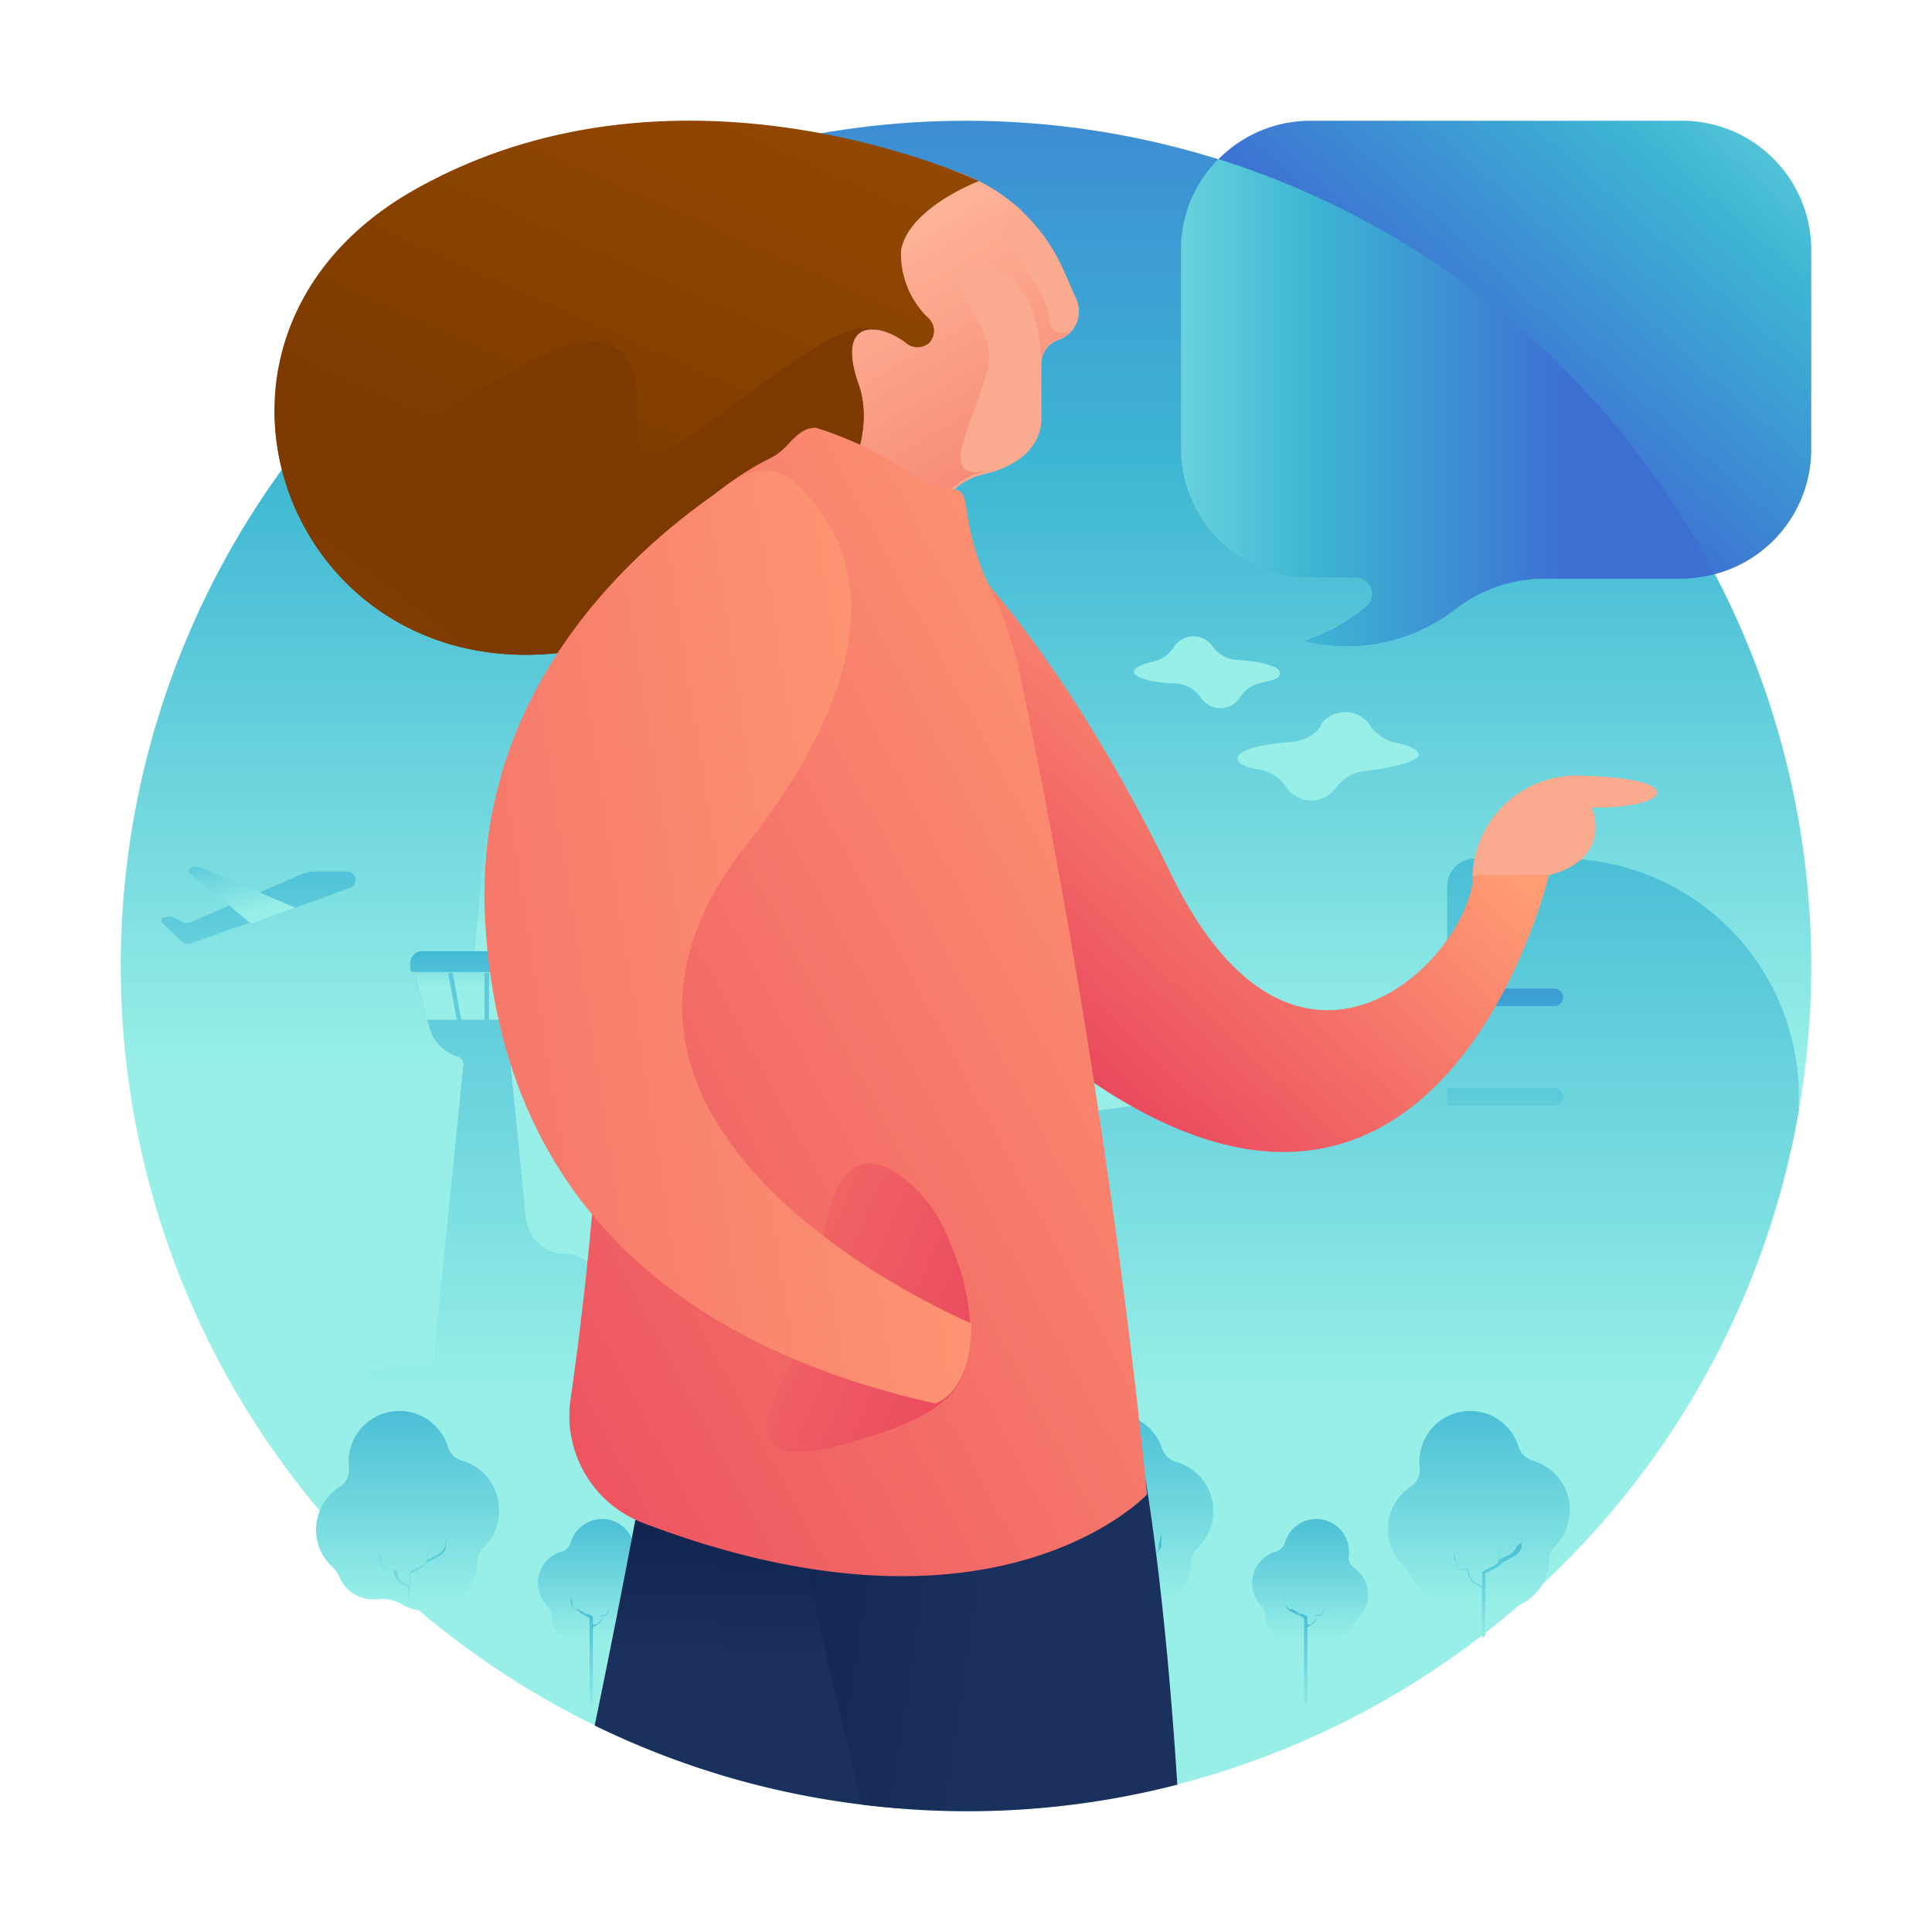 <?xml version="1.0" encoding="UTF-8"?> <svg xmlns="http://www.w3.org/2000/svg" xmlns:xlink="http://www.w3.org/1999/xlink" id="Layer_1" data-name="Layer 1" viewBox="0 0 64 64"><defs><style>.cls-1{fill:url(#linear-gradient);}.cls-2{fill:url(#linear-gradient-2);}.cls-3{fill:url(#linear-gradient-3);}.cls-4{fill:url(#linear-gradient-4);}.cls-5{fill:url(#linear-gradient-5);}.cls-6{fill:url(#linear-gradient-6);}.cls-7{fill:url(#linear-gradient-7);}.cls-8{fill:url(#linear-gradient-8);}.cls-9{fill:url(#linear-gradient-9);}.cls-10{fill:url(#linear-gradient-10);}.cls-11{fill:url(#linear-gradient-11);}.cls-12{fill:url(#linear-gradient-12);}.cls-13{fill:url(#linear-gradient-13);}.cls-14{fill:url(#linear-gradient-14);}.cls-15{fill:url(#linear-gradient-15);}.cls-16{fill:url(#linear-gradient-16);}.cls-17{fill:url(#linear-gradient-17);}.cls-18{fill:url(#linear-gradient-18);}.cls-19{fill:url(#linear-gradient-19);}.cls-20{fill:url(#linear-gradient-20);}.cls-21{fill:url(#linear-gradient-21);}.cls-22{fill:url(#linear-gradient-22);}.cls-23{fill:url(#linear-gradient-23);}.cls-24{fill:url(#linear-gradient-24);}.cls-25{fill:url(#linear-gradient-25);}.cls-26{fill:#f9aa8f;}.cls-27{fill:url(#linear-gradient-28);}.cls-28{fill:url(#linear-gradient-29);}.cls-29{fill:url(#linear-gradient-30);}.cls-30{fill:url(#linear-gradient-31);}.cls-31{fill:url(#linear-gradient-32);}.cls-32{fill:url(#linear-gradient-33);}.cls-33{fill:url(#linear-gradient-34);}.cls-34{fill:url(#linear-gradient-35);}.cls-35{fill:url(#linear-gradient-36);}.cls-36{fill:url(#linear-gradient-37);}.cls-37{fill:url(#linear-gradient-38);}.cls-38{fill:url(#linear-gradient-39);}.cls-39{fill:url(#linear-gradient-40);}</style><linearGradient id="linear-gradient" x1="32" y1="36.13" x2="32" y2="-4" gradientUnits="userSpaceOnUse"><stop offset="0.02" stop-color="#97efe7"></stop><stop offset="0.52" stop-color="#3db6d3"></stop><stop offset="1" stop-color="#3d6fd3"></stop></linearGradient><linearGradient id="linear-gradient-2" x1="16.2" y1="31.25" x2="16.2" y2="13.51" xlink:href="#linear-gradient"></linearGradient><linearGradient id="linear-gradient-3" x1="33.96" y1="47.17" x2="33.96" y2="4.78" xlink:href="#linear-gradient"></linearGradient><linearGradient id="linear-gradient-4" x1="15.52" y1="32.84" x2="15.52" y2="26.5" xlink:href="#linear-gradient"></linearGradient><linearGradient id="linear-gradient-5" x1="16.73" y1="32.84" x2="16.73" y2="26.5" xlink:href="#linear-gradient"></linearGradient><linearGradient id="linear-gradient-6" x1="14.42" y1="32.84" x2="14.42" y2="26.5" xlink:href="#linear-gradient"></linearGradient><linearGradient id="linear-gradient-7" x1="17.83" y1="32.84" x2="17.83" y2="26.5" xlink:href="#linear-gradient"></linearGradient><linearGradient id="linear-gradient-8" x1="16.12" y1="36.13" x2="16.12" y2="26.8" xlink:href="#linear-gradient"></linearGradient><linearGradient id="linear-gradient-9" x1="13.52" y1="53.38" x2="13.52" y2="38.41" xlink:href="#linear-gradient"></linearGradient><linearGradient id="linear-gradient-10" x1="13.71" y1="53.31" x2="13.71" y2="48.14" xlink:href="#linear-gradient"></linearGradient><linearGradient id="linear-gradient-11" x1="25.35" y1="53.38" x2="25.35" y2="38.41" xlink:href="#linear-gradient"></linearGradient><linearGradient id="linear-gradient-12" x1="25.54" y1="57.27" x2="25.54" y2="44.65" xlink:href="#linear-gradient"></linearGradient><linearGradient id="linear-gradient-13" x1="2838.81" y1="54.54" x2="2838.81" y2="44.91" gradientTransform="matrix(-1, 0, 0, 1, 2858.56, 0)" xlink:href="#linear-gradient"></linearGradient><linearGradient id="linear-gradient-14" x1="2838.93" y1="57.04" x2="2838.93" y2="48.93" gradientTransform="matrix(-1, 0, 0, 1, 2858.56, 0)" xlink:href="#linear-gradient"></linearGradient><linearGradient id="linear-gradient-15" x1="37.18" y1="53.38" x2="37.18" y2="38.41" xlink:href="#linear-gradient"></linearGradient><linearGradient id="linear-gradient-16" x1="37.37" y1="57.27" x2="37.37" y2="44.65" xlink:href="#linear-gradient"></linearGradient><linearGradient id="linear-gradient-17" x1="2826.98" y1="54.54" x2="2826.98" y2="44.91" gradientTransform="matrix(-1, 0, 0, 1, 2858.56, 0)" xlink:href="#linear-gradient"></linearGradient><linearGradient id="linear-gradient-18" x1="2827.1" y1="57.04" x2="2827.1" y2="48.93" gradientTransform="matrix(-1, 0, 0, 1, 2858.56, 0)" xlink:href="#linear-gradient"></linearGradient><linearGradient id="linear-gradient-19" x1="49.02" y1="53.38" x2="49.02" y2="38.41" xlink:href="#linear-gradient"></linearGradient><linearGradient id="linear-gradient-20" x1="49.21" y1="54.65" x2="49.21" y2="46.96" xlink:href="#linear-gradient"></linearGradient><linearGradient id="linear-gradient-21" x1="2815.15" y1="54.54" x2="2815.15" y2="44.91" gradientTransform="matrix(-1, 0, 0, 1, 2858.56, 0)" xlink:href="#linear-gradient"></linearGradient><linearGradient id="linear-gradient-22" x1="2815.27" y1="57.04" x2="2815.27" y2="48.93" gradientTransform="matrix(-1, 0, 0, 1, 2858.56, 0)" xlink:href="#linear-gradient"></linearGradient><linearGradient id="linear-gradient-23" x1="8.56" y1="37.12" x2="8.56" y2="17.11" xlink:href="#linear-gradient"></linearGradient><linearGradient id="linear-gradient-24" x1="8.33" y1="30.43" x2="6.19" y2="23.98" xlink:href="#linear-gradient"></linearGradient><linearGradient id="linear-gradient-25" x1="49.86" y1="39.75" x2="49.86" y2="29.7" xlink:href="#linear-gradient"></linearGradient><linearGradient id="linear-gradient-28" x1="43.21" y1="22.57" x2="27.4" y2="39.38" gradientUnits="userSpaceOnUse"><stop offset="0" stop-color="#ff9c74"></stop><stop offset="0.62" stop-color="#ea4a5e"></stop><stop offset="1" stop-color="#b2314e"></stop></linearGradient><linearGradient id="linear-gradient-29" x1="22.25" y1="-1.35" x2="33.92" y2="18.33" gradientUnits="userSpaceOnUse"><stop offset="0" stop-color="#fbc19e"></stop><stop offset="0.48" stop-color="#ffb699"></stop><stop offset="1" stop-color="#f47e6d"></stop></linearGradient><linearGradient id="linear-gradient-30" x1="25.82" y1="-1.48" x2="15.01" y2="22.73" gradientUnits="userSpaceOnUse"><stop offset="0.03" stop-color="#974b00"></stop><stop offset="0.75" stop-color="#7d3a00"></stop></linearGradient><linearGradient id="linear-gradient-31" x1="9.21" y1="27.3" x2="16.46" y2="17.54" xlink:href="#linear-gradient-30"></linearGradient><linearGradient id="linear-gradient-32" x1="25.72" y1="54.86" x2="26.01" y2="41.3" gradientUnits="userSpaceOnUse"><stop offset="0" stop-color="#1a305d"></stop><stop offset="0.76" stop-color="#03153b"></stop></linearGradient><linearGradient id="linear-gradient-33" x1="32.98" y1="51.41" x2="6.23" y2="47.35" xlink:href="#linear-gradient-32"></linearGradient><linearGradient id="linear-gradient-34" x1="43.42" y1="26.12" x2="-8.84" y2="54" xlink:href="#linear-gradient-28"></linearGradient><linearGradient id="linear-gradient-35" x1="12.72" y1="36.81" x2="44.07" y2="50.55" xlink:href="#linear-gradient-28"></linearGradient><linearGradient id="linear-gradient-36" x1="34" y1="30.12" x2="-31.91" y2="40.39" xlink:href="#linear-gradient-28"></linearGradient><linearGradient id="linear-gradient-37" x1="62.45" y1="-2.93" x2="48.45" y2="12.82" xlink:href="#linear-gradient"></linearGradient><linearGradient id="linear-gradient-38" x1="34.25" y1="13.33" x2="51.91" y2="13.33" xlink:href="#linear-gradient"></linearGradient><linearGradient id="linear-gradient-39" x1="1600.01" y1="10.75" x2="1600.01" y2="1.48" gradientTransform="translate(-1556.01)" xlink:href="#linear-gradient"></linearGradient><linearGradient id="linear-gradient-40" x1="844.27" y1="10.75" x2="844.27" y2="1.48" gradientTransform="matrix(-1, 0, 0, 1, 884.27, 0)" xlink:href="#linear-gradient"></linearGradient></defs><title>conversation</title><circle class="cls-1" cx="32" cy="32" r="28"></circle><path class="cls-2" d="M16.69,31.71l-.49.49-.49-.49.44-5a.05.05,0,0,1,.1,0Z"></path><path class="cls-3" d="M59.59,36.78v-.46a7.88,7.88,0,0,0-7.88-7.88H48.86a.92.92,0,0,0-.92.92v5.51a1.67,1.67,0,0,1-1.67,1.67H39.62a21.06,21.06,0,0,0-16.93,8.53H21.54v-.83H20.49a.61.61,0,0,1-.61-.61v-.95a1.14,1.14,0,0,0-1.14-1.14,1.33,1.33,0,0,1-1.32-1.2l-.5-5a.36.36,0,0,1,.34-.38.78.78,0,0,0,.65-.56l.58-2a.14.14,0,0,0-.13-.17H13.89a.14.14,0,0,0-.13.17l.52,1.81a1.41,1.41,0,0,0,.91.8.25.25,0,0,1,.16.26l-1,9.87a.14.14,0,0,1-.14.12h-.87a3.43,3.43,0,0,0-2.42,1l-.66.66a.14.14,0,0,1-.1,0H8.33A28,28,0,0,0,59.59,36.78Z"></path><polygon class="cls-4" points="15.28 33.78 16.05 33.78 16.05 32.2 14.99 32.2 15.28 33.78"></polygon><polygon class="cls-5" points="17.26 32.2 16.2 32.2 16.2 33.78 16.97 33.78 17.26 32.2"></polygon><polygon class="cls-6" points="14.84 32.2 13.71 32.2 14.16 33.78 15.13 33.78 14.84 32.2"></polygon><polygon class="cls-7" points="17.41 32.2 17.12 33.78 18.09 33.78 18.54 32.2 17.41 32.2"></polygon><path class="cls-8" d="M14,31.51h4.26a.4.4,0,0,1,.4.4v.2a.09.09,0,0,1-.09.09H13.68a.09.09,0,0,1-.09-.09v-.2A.4.4,0,0,1,14,31.51Z"></path><path class="cls-9" d="M16.53,50a1.68,1.68,0,0,0-1.22-1.61.7.7,0,0,1-.48-.48,1.68,1.68,0,0,0-3.27.32,1.7,1.7,0,0,0,0,.38.67.67,0,0,1-.3.64A1.68,1.68,0,0,0,11,51.9a1.09,1.09,0,0,1,.25.35,1.19,1.19,0,0,0,1.1.73h.15a1.2,1.2,0,0,1,.78.15,1.68,1.68,0,0,0,2.54-1.43h0a.58.58,0,0,1,.18-.42A1.67,1.67,0,0,0,16.53,50Z"></path><path class="cls-10" d="M14.75,51.22a.53.53,0,0,1-.2.25l-.15.08-.25.12,0,0,0-.16.09-.32-.1.32,0,.16,0,.07h0a0,0,0,0,0,0,0h0l0,0a.52.52,0,0,1-.12.11l-.15.08-.27.13,0-1.51,0,2-.15-.08a.57.57,0,0,1-.17-.12.52.52,0,0,1-.11-.17s0-.06,0-.1A.22.22,0,0,0,13,52a.23.23,0,0,0-.1,0l-.1,0a.24.24,0,0,1-.14-.14l-.1-.41c0,.14.06.28.09.41a.25.25,0,0,0,.14.15l.1,0L13,52a.19.19,0,0,1,.06.08s0,.07,0,.1a.55.55,0,0,0,.11.18.61.61,0,0,0,.17.13l.17.09V53l.07.06v-.93l.28-.15L14,51.9a.55.55,0,0,0,.12-.12l0,0h0l.3-.16.15-.08a.55.55,0,0,0,.2-.27l0-.16.09-.32-.1.32Z"></path><path class="cls-11" d="M28.36,50a1.68,1.68,0,0,0-1.22-1.61.7.7,0,0,1-.48-.48,1.68,1.68,0,0,0-3.27.32,1.7,1.7,0,0,0,0,.38.67.67,0,0,1-.3.64,1.68,1.68,0,0,0-.25,2.6,1.09,1.09,0,0,1,.25.35,1.19,1.19,0,0,0,1.1.73h.15a1.2,1.2,0,0,1,.78.15,1.68,1.68,0,0,0,2.54-1.43h0a.58.58,0,0,1,.18-.42A1.67,1.67,0,0,0,28.36,50Z"></path><path class="cls-12" d="M26.63,51.06l0,.16a.53.53,0,0,1-.2.25l-.15.08-.25.12,0,0,0-.16.09-.32-.1.32,0,.16,0,.07h0a0,0,0,0,0,0,0h0l0,0a.52.52,0,0,1-.12.11l-.15.08-.27.13,0-1.51,0,2-.15-.08a.57.57,0,0,1-.17-.12.52.52,0,0,1-.11-.17s0-.06,0-.1A.22.22,0,0,0,24.8,52a.23.23,0,0,0-.1,0l-.1,0a.23.23,0,0,1-.14-.14l-.1-.41c0,.14.06.28.09.41a.25.25,0,0,0,.14.15l.1,0,.09,0a.19.19,0,0,1,.06.08s0,.07,0,.1a.55.55,0,0,0,.11.18.61.61,0,0,0,.17.13l.17.09-.06,4h0a.09.09,0,1,0,.17,0l-.06-4.43.28-.15.15-.08a.55.55,0,0,0,.12-.12l0,0h0l.3-.16.15-.08a.55.55,0,0,0,.2-.27l0-.16.09-.32Z"></path><path class="cls-13" d="M17.82,52.4a1.08,1.08,0,0,1,.78-1,.45.45,0,0,0,.31-.31,1.08,1.08,0,0,1,2.11.21,1.09,1.09,0,0,1,0,.24.43.43,0,0,0,.19.41,1.08,1.08,0,0,1,.16,1.67.7.7,0,0,0-.16.23.77.77,0,0,1-.71.47h-.1a.77.77,0,0,0-.5.1,1.08,1.08,0,0,1-1.63-.92h0a.38.38,0,0,0-.11-.27A1.07,1.07,0,0,1,17.82,52.4Z"></path><path class="cls-14" d="M18.92,53.05l0,.1a.34.34,0,0,0,.05.09l.08.07.09,0,.16.08v0l0-.1-.06-.21.06.21,0,.1,0,0h0a0,0,0,0,1,0,0h0v0l.08.07.09,0,.17.08v-1l0,1.27.1,0a.37.37,0,0,0,.11-.08.33.33,0,0,0,.07-.11l0-.06a.14.14,0,0,1,0-.06l.06,0,.07,0a.15.15,0,0,0,.09-.09l.07-.26-.06.27a.16.16,0,0,1-.09.1l-.07,0-.06,0,0,.05,0,.07a.35.35,0,0,1-.07.12.39.39,0,0,1-.11.08l-.11.06,0,2.55h0a.06.06,0,0,1-.11,0l0-2.85-.18-.1-.09-.05-.08-.08v0h0l-.19-.1-.09-.05L19,53.26a.35.35,0,0,1-.05-.1l0-.1-.06-.21Z"></path><path class="cls-15" d="M40.19,50A1.68,1.68,0,0,0,39,48.44.7.7,0,0,1,38.5,48a1.68,1.68,0,0,0-3.27.32,1.7,1.7,0,0,0,0,.38.67.67,0,0,1-.3.64,1.68,1.68,0,0,0-.25,2.6,1.09,1.09,0,0,1,.25.35A1.19,1.19,0,0,0,36,53h.15a1.2,1.2,0,0,1,.78.15,1.68,1.68,0,0,0,2.54-1.43h0a.58.58,0,0,1,.18-.42A1.67,1.67,0,0,0,40.19,50Z"></path><path class="cls-16" d="M38.47,51.06l0,.16a.53.53,0,0,1-.2.25l-.15.08-.25.12,0,0,0-.16.09-.32-.1.32,0,.16,0,.07h0a0,0,0,0,0,0,0h0l0,0a.52.52,0,0,1-.12.11l-.15.08-.27.13,0-1.51,0,2L37,52.47a.57.57,0,0,1-.17-.12.52.52,0,0,1-.11-.17s0-.06,0-.1a.22.22,0,0,0-.07-.09.23.23,0,0,0-.1,0l-.1,0a.23.23,0,0,1-.14-.14l-.1-.41c0,.14.06.28.09.41a.25.25,0,0,0,.14.15l.1,0,.09,0a.19.19,0,0,1,.06.08s0,.07,0,.1a.55.55,0,0,0,.11.18.61.61,0,0,0,.17.13l.17.09-.06,4h0a.09.09,0,0,0,.17,0l-.06-4.43.28-.15.15-.08a.55.55,0,0,0,.12-.12l0,0h0l.3-.16.15-.08a.55.55,0,0,0,.2-.27l0-.16.09-.32Z"></path><path class="cls-17" d="M29.65,52.4a1.08,1.08,0,0,1,.78-1,.45.45,0,0,0,.31-.31,1.08,1.08,0,0,1,2.11.21,1.09,1.09,0,0,1,0,.24.43.43,0,0,0,.19.41,1.08,1.08,0,0,1,.16,1.67.7.7,0,0,0-.16.23.77.77,0,0,1-.71.47h-.1a.77.77,0,0,0-.5.1,1.08,1.08,0,0,1-1.63-.92h0a.38.38,0,0,0-.11-.27A1.07,1.07,0,0,1,29.65,52.4Z"></path><path class="cls-18" d="M30.76,53.05l0,.1a.34.34,0,0,0,.05.09l.08.07.09,0,.16.08v0l0-.1-.06-.21.06.21,0,.1,0,0h0a0,0,0,0,1,0,0h0v0l.08.07.09,0,.17.08v-1l0,1.27.1,0a.37.37,0,0,0,.11-.08.33.33,0,0,0,.07-.11l0-.06a.14.14,0,0,1,0-.06l.06,0,.07,0a.15.15,0,0,0,.09-.09l.07-.26-.06.27a.16.16,0,0,1-.09.1l-.07,0-.06,0,0,.05,0,.07a.35.35,0,0,1-.07.12.39.39,0,0,1-.11.08L31.6,54l0,2.55h0a.06.06,0,0,1-.11,0l0-2.85-.18-.1-.09-.05-.08-.08v0h0l-.19-.1-.09-.05-.08-.08a.35.35,0,0,1-.05-.1l0-.1-.06-.21Z"></path><path class="cls-19" d="M52,50a1.68,1.68,0,0,0-1.22-1.61.7.7,0,0,1-.48-.48,1.68,1.68,0,0,0-3.27.32,1.7,1.7,0,0,0,0,.38.67.67,0,0,1-.3.64,1.68,1.68,0,0,0-.25,2.6,1.09,1.09,0,0,1,.25.35,1.19,1.19,0,0,0,1.1.73H48a1.2,1.2,0,0,1,.78.15,1.68,1.68,0,0,0,2.54-1.43h0a.58.58,0,0,1,.18-.42A1.67,1.67,0,0,0,52,50Z"></path><path class="cls-20" d="M50.25,51.22a.53.53,0,0,1-.2.25l-.15.08-.25.12,0,0,0-.16.09-.32-.1.32,0,.16,0,.07h0a0,0,0,0,0,0,0h0l0,0a.52.52,0,0,1-.12.11l-.15.08-.27.13,0-1.51,0,2-.15-.08a.57.57,0,0,1-.17-.12.52.52,0,0,1-.11-.17s0-.06,0-.1a.22.22,0,0,0-.07-.09.23.23,0,0,0-.1,0l-.1,0a.24.24,0,0,1-.14-.14l-.1-.41c0,.14.06.28.09.41a.25.25,0,0,0,.14.15l.1,0,.09,0a.19.19,0,0,1,.06.08s0,.07,0,.1a.55.55,0,0,0,.11.18.61.61,0,0,0,.17.13l.17.09,0,1.68.11-.08,0-2.06.28-.15.15-.08a.55.55,0,0,0,.12-.12l0,0h0l.3-.16.15-.08a.55.55,0,0,0,.2-.27l0-.16.09-.32-.1.32Z"></path><path class="cls-21" d="M41.48,52.4a1.08,1.08,0,0,1,.78-1,.45.45,0,0,0,.31-.31,1.08,1.08,0,0,1,2.11.21,1.09,1.09,0,0,1,0,.24.43.43,0,0,0,.19.41A1.08,1.08,0,0,1,45,53.59a.7.7,0,0,0-.16.23.77.77,0,0,1-.71.47h-.1a.77.77,0,0,0-.5.1,1.08,1.08,0,0,1-1.63-.92h0a.38.38,0,0,0-.11-.27A1.07,1.07,0,0,1,41.48,52.4Z"></path><path class="cls-22" d="M42.59,53.05l0,.1a.34.34,0,0,0,.05.09l.08.07.09,0,.16.08v0l0-.1-.06-.21.06.21,0,.1,0,0h0a0,0,0,0,1,0,0h0v0l.08.07.09,0,.17.08v-1l0,1.27.1,0a.37.37,0,0,0,.11-.08.33.33,0,0,0,.07-.11l0-.06a.14.14,0,0,1,0-.06l.06,0,.07,0a.15.15,0,0,0,.09-.09l.07-.26-.06.27a.16.16,0,0,1-.09.1l-.07,0-.06,0,0,.05,0,.07a.35.35,0,0,1-.07.12.39.39,0,0,1-.11.08l-.11.06,0,2.55h0a.06.06,0,0,1-.11,0l0-2.85-.18-.1-.09-.05L43,53.51v0h0l-.19-.1-.09-.05-.08-.08a.35.35,0,0,1-.05-.1l0-.1-.06-.21Z"></path><path class="cls-23" d="M11.76,29.05a.28.28,0,0,0-.26-.18l-1,0A1.37,1.37,0,0,0,9.9,29L6.34,30.54a.33.33,0,0,1-.29,0l-.29-.15a.28.28,0,0,0-.26,0l-.1,0a.12.12,0,0,0,0,.2l.61.59a.32.32,0,0,0,.33.07l1.27-.46L9.7,30.1l1.9-.69A.28.28,0,0,0,11.76,29.05Z"></path><path class="cls-24" d="M9.78,30.07,6.7,28.75a.53.53,0,0,0-.39,0h0a.12.12,0,0,0,0,.2l2,1.64"></path><path class="cls-25" d="M47.94,33.33h3.55a.29.29,0,0,0,.29-.29h0a.29.29,0,0,0-.29-.29H47.94Z"></path><path class="cls-25" d="M47.94,35h3.55a.29.29,0,0,0,.29-.29h0a.29.29,0,0,0-.29-.29H47.94Z"></path><path class="cls-25" d="M47.94,36.63h3.55a.29.29,0,0,0,.29-.29h0a.29.29,0,0,0-.29-.29H47.94Z"></path><path class="cls-26" d="M48.78,29a3.45,3.45,0,0,1,3.7-3.3c3.55.1,2.8,1.1.25,1.05,0,0,.75,1.7-1.45,2.25s-2,1-2,1"></path><path class="cls-27" d="M31,17.57s3.71,3,7.81,11.42,9.81,2.9,10,0h2.5s-4.06,17.22-18.11,4.47"></path><path id="_Path_" data-name="&lt;Path&gt;" class="cls-26" d="M26.49,17.08A6.23,6.23,0,0,0,27,11.77l-.48-1a3.77,3.77,0,0,1,.28-3.66h0A3.77,3.77,0,0,1,30.35,5.4h0a6,6,0,0,1,4.87,3.52l.44,1a1,1,0,0,1-.59,1.34h0a.83.83,0,0,0-.57.78l0,1.81c0,1-.87,1.62-1.87,1.85-1.65.38-1.65,2-2.49,2A7.89,7.89,0,0,1,26.49,17.08Z"></path><path class="cls-28" d="M35.07,11.23a1,1,0,0,0,.39-.24s-.71.22-.71-.46S33.57,8.37,33.3,7.85s.57-.82.58-.83A6,6,0,0,0,30.35,5.4h0a3.77,3.77,0,0,0-3.53,1.66l-.55,2.89a3.77,3.77,0,0,0,.26.78l.48,1a6.26,6.26,0,0,1-.52,5.29l3.88.51c.61-.28.77-1.57,2.24-1.91l.29-.08c-2.08.59-.58-1.6-.18-3.35s-2.38-3.48-.29-3.38S34.5,12,34.5,12A.83.83,0,0,1,35.07,11.23Z"></path><path class="cls-29" d="M32.43,6s-9.86-4.68-18.67.27S9.65,23.22,19.22,21.53c7.15-1.26,10.15-6.13,9.23-8.77-.79-2.27.68-2.07,1.56-1.4a.59.59,0,0,0,.77,0h0a.58.58,0,0,0,0-.8,2.93,2.93,0,0,1-.93-2.28C30.12,6.87,32.43,6,32.43,6Z"></path><path class="cls-30" d="M29.08,10.93h0c-1.94-.89-8.21,6.5-8,3.23S20,9.9,14.2,14.1c-4.79,3.46-5.12.36-5.09-.83C8.89,18,13,22.62,19.22,21.53c7.15-1.26,10.15-6.13,9.23-8.77C27.9,11.22,28.42,10.82,29.08,10.93Z"></path><path class="cls-31" d="M22.21,43.85s-.93,5.67-2.51,13.31A27.82,27.82,0,0,0,29.77,59.9c1.63-4.82,2.48-9.53,1.79-13.44Z"></path><path class="cls-32" d="M36.77,43.85S24.13,37.59,26,48.25c.5,2.85,1.44,7,2.56,11.53A27.89,27.89,0,0,0,39,59.12C38.24,47.26,36.77,43.85,36.77,43.85Z"></path><path class="cls-33" d="M33.78,22.29a13.17,13.17,0,0,0-1.14-3.15A9,9,0,0,1,32,16.73c-.17-.87-.4-.2-1.91-1.09a11.81,11.81,0,0,0-3.06-1.47c-.68,0-.89.72-1.5,1l-.31.16A11,11,0,0,0,19.64,26.3c.85,7.08-.11,15.68-.74,20.06a3.8,3.8,0,0,0,2.4,4.09C33,54.91,38,49.5,38,49.5A266.14,266.14,0,0,0,33.78,22.29Z"></path><path class="cls-34" d="M30.22,39.27a4.82,4.82,0,0,1,1.24,1.88,7.57,7.57,0,0,1,.69,3.32c-.3,1.14.06,2.29-4.54,3.46-2.84.72-2.37-1-1.59-2.42a9.57,9.57,0,0,0,1.16-3.68C27.36,39.81,28,37.27,30.22,39.27Z"></path><path class="cls-35" d="M27.28,17.1c-.85-1.24-1.66-2-2.93-1.18-2.7,1.72-8.72,6.51-8.28,14.57.6,10.91,8.69,14.61,14.9,16,0,0,1.21-.29,1.21-2.65,0,0-15-6.26-7.47-15.83C29.37,22.08,28.37,18.69,27.28,17.1Z"></path><path class="cls-36" d="M55.74,4H43.39a4.28,4.28,0,0,0-4.26,4.26v6.6a4.28,4.28,0,0,0,4.26,4.26h1.5a.55.55,0,0,1,.34,1,5.81,5.81,0,0,1-2,1.11,5.88,5.88,0,0,0,5-1.07,4.81,4.81,0,0,1,3-1h4.49A4.28,4.28,0,0,0,60,14.86V8.26A4.28,4.28,0,0,0,55.74,4Z"></path><path class="cls-37" d="M56.79,19A28.07,28.07,0,0,0,40.36,5.27a4.25,4.25,0,0,0-1.24,3v6.6a4.28,4.28,0,0,0,4.26,4.26h1.5a.55.55,0,0,1,.34,1,5.81,5.81,0,0,1-2,1.11,5.88,5.88,0,0,0,5-1.07,4.81,4.81,0,0,1,3-1h4.49A4.19,4.19,0,0,0,56.79,19Z"></path><path class="cls-38" d="M47,25c0-.16-.3-.3-.78-.4a1.37,1.37,0,0,1-.86-.61,1,1,0,0,0-1.6,0l0,.06a1.33,1.33,0,0,1-1,.53c-1,.07-1.76.28-1.76.53s.3.3.78.4a1.37,1.37,0,0,1,.86.61,1,1,0,0,0,1.6,0h0a1.34,1.34,0,0,1,1-.58C46.28,25.41,47,25.2,47,25Z"></path><path class="cls-39" d="M37.56,22.25c0-.13.24-.24.63-.33a1.11,1.11,0,0,0,.7-.49.77.77,0,0,1,1.29,0l0,0a1.07,1.07,0,0,0,.8.43c.82.05,1.42.22,1.42.43s-.24.24-.63.33a1.11,1.11,0,0,0-.7.49.77.77,0,0,1-1.29,0h0a1.08,1.08,0,0,0-.83-.47C38.16,22.62,37.56,22.45,37.56,22.25Z"></path></svg> 